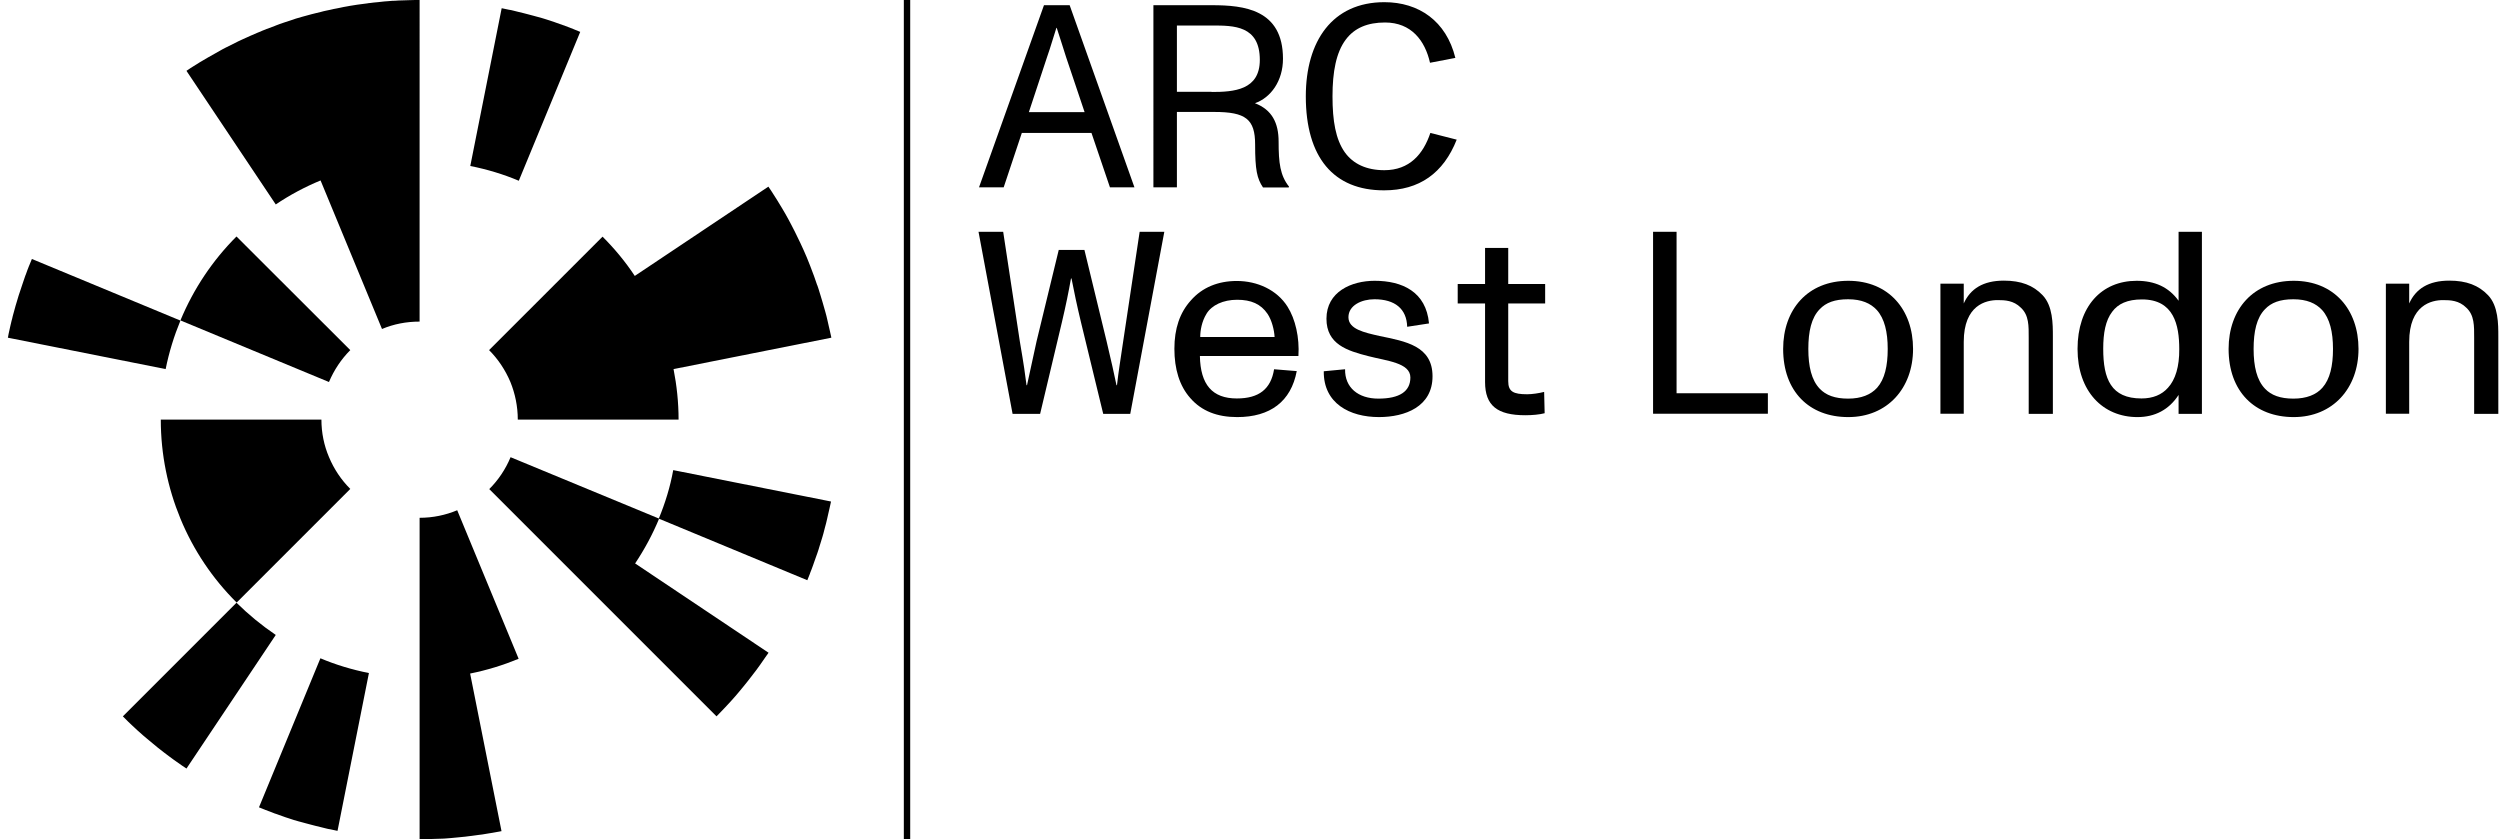 <?xml version="1.0" encoding="UTF-8"?>
<svg xmlns:xlink="http://www.w3.org/1999/xlink" xmlns="http://www.w3.org/2000/svg" class="site-logo style-svg replaced-svg svg-replaced-0" xml:space="preserve" style="enable-background:new 0 0 1489.5 500;" viewBox="0 0 1489.5 500" y="0px" x="0px" id="BLACK" version="1.1">
<g>
	<path d="M250,0c-2.1,0-4.2,0-6.3,0.1c-1,0-2,0.1-3,0.1c-1.1,0-2.2,0.1-3.3,0.1c-1.3,0.1-2.6,0.2-3.9,0.2   c-0.8,0.1-1.5,0.1-2.3,0.2c-1.5,0.1-2.9,0.2-4.4,0.4c-0.6,0.1-1.2,0.1-1.8,0.2c-1.5,0.1-3.1,0.3-4.6,0.5c-0.5,0-1,0.1-1.5,0.2   c-1.5,0.2-3.1,0.4-4.6,0.6c-0.5,0.1-1,0.1-1.5,0.2c-1.5,0.2-3,0.5-4.4,0.7c-0.6,0.1-1.1,0.2-1.6,0.3c-1.4,0.2-2.7,0.5-4.1,0.8   c-0.5,0.1-1,0.2-1.5,0.3c-0.2,0-0.4,0.1-0.5,0.1c-1.3,0.2-2.5,0.5-3.8,0.8c-0.8,0.2-1.6,0.3-2.4,0.5c-1.1,0.2-2.2,0.5-3.3,0.8   c-1,0.2-1.9,0.5-2.9,0.7c-0.9,0.2-1.9,0.5-2.8,0.7c-1.1,0.3-2.2,0.6-3.3,0.9c-0.8,0.2-1.5,0.4-2.2,0.6c-1.3,0.4-2.5,0.7-3.8,1.1   c-0.6,0.2-1.1,0.4-1.7,0.6c-1.4,0.4-2.9,0.9-4.3,1.4c-0.4,0.1-0.8,0.3-1.2,0.4c-1.6,0.5-3.1,1.1-4.7,1.7l-0.7,0.3   c-1.7,0.6-3.4,1.3-5.1,1.9c-0.1,0-0.2,0.1-0.2,0.1c-1.3,0.5-2.6,1-3.9,1.6c-0.3,0.1-0.6,0.3-1,0.4c-2.9,1.2-5.7,2.5-8.6,3.8   c-0.9,0.4-1.9,0.9-2.8,1.3c-2.6,1.3-5.2,2.6-7.8,3.9c-1.1,0.6-2.2,1.1-3.3,1.8c-2.4,1.3-4.7,2.6-7.1,4c-1.5,0.9-3.1,1.8-4.6,2.7   c-1.9,1.2-3.7,2.3-5.6,3.5c-0.8,0.5-1.7,1.1-2.5,1.7l53.2,79.6c8.3-5.6,17.3-10.4,26.7-14.3l36.6,88.5c6.9-2.9,14.4-4.4,22.4-4.4   L250,0L250,0z" class="st0"></path>
	<path d="M107.5,191L19,154.3c-0.5,1.3-1.1,2.6-1.6,3.9c0,0.1-0.1,0.1-0.1,0.2c-0.7,1.7-1.3,3.4-1.9,5.1   c-0.1,0.2-0.2,0.5-0.3,0.7c-0.6,1.6-1.1,3.1-1.6,4.7c-0.1,0.4-0.3,0.8-0.4,1.2c-0.5,1.4-0.9,2.8-1.4,4.2c-0.2,0.6-0.4,1.2-0.6,1.8   c-0.4,1.2-0.8,2.5-1.1,3.7c-0.2,0.8-0.4,1.5-0.7,2.3c-0.3,1.1-0.6,2.2-0.9,3.3c-0.2,0.9-0.5,1.9-0.8,2.9c-0.2,0.9-0.4,1.9-0.7,2.8   c-0.3,1.1-0.5,2.2-0.8,3.4c-0.2,0.8-0.3,1.6-0.5,2.3c-0.3,1.3-0.6,2.6-0.8,3.9c0,0.2-0.1,0.4-0.1,0.5l94,18.7   C100.7,209.9,103.7,200.2,107.5,191L107.5,191z" class="st0"></path>
	<path d="M345.7,19c-1.3-0.5-2.6-1.1-3.9-1.6c0,0-0.1,0-0.2-0.1c-1.7-0.7-3.5-1.3-5.2-2c-0.2-0.1-0.4-0.2-0.6-0.2   c-1.6-0.6-3.2-1.1-4.8-1.7c-0.4-0.1-0.8-0.3-1.1-0.4c-1.4-0.5-2.9-0.9-4.3-1.4c-0.5-0.2-1.1-0.4-1.6-0.5c-1.3-0.4-2.6-0.8-3.9-1.1   c-0.7-0.2-1.5-0.4-2.2-0.6c-1.1-0.3-2.3-0.6-3.4-0.9c-0.9-0.2-1.8-0.5-2.7-0.7c-1-0.2-2-0.5-2.9-0.7c-1.1-0.3-2.1-0.5-3.2-0.8   c-0.8-0.2-1.6-0.4-2.5-0.5c-1.2-0.3-2.5-0.5-3.8-0.8c-0.2,0-0.4-0.1-0.5-0.1l-18.7,94c10,2,19.7,4.9,28.9,8.8L345.7,19L345.7,19z" class="st0"></path>
	<path d="M392.5,309l88.5,36.7c0.5-1.3,1.1-2.6,1.6-4l0-0.1c0.7-1.8,1.4-3.5,2-5.3c0.1-0.2,0.1-0.4,0.2-0.6   c0.6-1.6,1.1-3.2,1.7-4.8c0.1-0.4,0.2-0.7,0.4-1.1c0.5-1.5,1-2.9,1.4-4.4c0.2-0.5,0.4-1.1,0.5-1.6c0.4-1.3,0.8-2.6,1.2-3.9   c0.2-0.7,0.4-1.4,0.6-2.1c0.3-1.1,0.6-2.3,0.9-3.5c0.2-0.9,0.5-1.8,0.7-2.6c0.2-1,0.5-2,0.7-3c0.2-1,0.5-2.1,0.7-3.1   c0.2-0.9,0.4-1.7,0.6-2.6c0.3-1.2,0.5-2.4,0.8-3.6c0-0.2,0.1-0.4,0.1-0.6l-94-18.7C399.3,290.1,396.3,299.8,392.5,309L392.5,309z" class="st0"></path>
	<path d="M140.9,359.1l-67.7,67.7c1.1,1.1,2.2,2.2,3.3,3.3c0.7,0.6,1.3,1.3,2,1.9c2.2,2.1,4.4,4.1,6.7,6.1   c0.9,0.8,1.7,1.5,2.6,2.2c2.1,1.8,4.3,3.6,6.4,5.3c1.2,0.9,2.4,1.9,3.6,2.8c1.9,1.5,3.9,2.9,5.9,4.4c1.5,1.1,3.1,2.2,4.7,3.3   c0.9,0.6,1.8,1.2,2.7,1.8l53.2-79.6C155.9,372.6,148.1,366.2,140.9,359.1L140.9,359.1z" class="st0"></path>
	<path d="M154.3,481c1.3,0.5,2.6,1.1,3.9,1.6c0,0,0.1,0,0.1,0c1.7,0.7,3.5,1.3,5.2,2c0.2,0.1,0.4,0.2,0.6,0.2   c1.6,0.6,3.2,1.1,4.8,1.7c0.4,0.1,0.8,0.3,1.1,0.4c1.4,0.5,2.9,0.9,4.3,1.4c0.6,0.2,1.1,0.4,1.7,0.5c1.3,0.4,2.6,0.8,3.9,1.1   c0.7,0.2,1.5,0.4,2.2,0.6c1.1,0.3,2.2,0.6,3.4,0.9c0.9,0.2,1.8,0.5,2.7,0.7c1,0.2,1.9,0.5,2.9,0.7c1.1,0.3,2.1,0.5,3.2,0.8   c0.8,0.2,1.6,0.4,2.5,0.5c1.2,0.3,2.5,0.5,3.7,0.8c0.2,0,0.4,0.1,0.6,0.1l18.7-94c-10-2-19.7-4.9-28.9-8.8L154.3,481L154.3,481z" class="st0"></path>
	<path d="M401.3,219.9c1.9,9.7,3,19.8,3,30.1h-95.8c0-7.9-1.6-15.5-4.4-22.4c-3-7.1-7.3-13.6-12.7-19L359,141   c7.1,7.1,13.6,14.9,19.2,23.4l79.6-53.2c0.6,0.8,1.1,1.7,1.7,2.5c1.2,1.8,2.4,3.7,3.5,5.5c0.9,1.5,1.9,3.1,2.8,4.6   c1.4,2.3,2.7,4.6,4,7c0.6,1.1,1.2,2.3,1.8,3.4c1.3,2.6,2.7,5.1,3.9,7.8c0.5,1,0.9,1.9,1.4,2.9c1.3,2.8,2.6,5.6,3.8,8.5   c0.1,0.3,0.3,0.7,0.4,1c0.5,1.3,1.1,2.7,1.6,4c0,0,0,0,0,0c0.7,1.8,1.4,3.6,2,5.3l0.2,0.5c0.6,1.6,1.2,3.3,1.7,4.9   c0.1,0.3,0.2,0.7,0.4,1c0.5,1.5,1,2.9,1.4,4.4c0.2,0.5,0.3,1.1,0.5,1.6c0.4,1.3,0.8,2.6,1.2,4c0.2,0.7,0.4,1.4,0.6,2.1   c0.3,1.1,0.6,2.3,1,3.5c0.2,0.9,0.5,1.8,0.7,2.6c0.2,1,0.5,2,0.7,3c0.2,1.1,0.5,2.1,0.7,3.1c0.2,0.9,0.4,1.7,0.6,2.6   c0.3,1.2,0.5,2.4,0.8,3.6c0,0.2,0.1,0.4,0.1,0.6L401.3,219.9L401.3,219.9z" class="st0"></path>
	<path d="M140.9,140.9c-14.2,14.2-25.6,31.2-33.4,50l88.5,36.7c3-7.1,7.3-13.6,12.7-19L140.9,140.9L140.9,140.9z" class="st0"></path>
	<path d="M280.1,401.3l18.7,93.9c-0.5,0.1-1.1,0.2-1.6,0.3c-1.3,0.2-2.6,0.5-3.9,0.7c-0.6,0.1-1.2,0.2-1.9,0.3   c-1.4,0.2-2.8,0.5-4.2,0.7c-0.6,0.1-1.1,0.1-1.7,0.2c-1.5,0.2-2.9,0.4-4.4,0.6c-0.6,0.1-1.1,0.1-1.7,0.2c-1.5,0.2-2.9,0.4-4.4,0.5   c-0.7,0.1-1.3,0.1-2,0.2c-1.4,0.1-2.8,0.3-4.2,0.4c-0.8,0.1-1.6,0.1-2.5,0.2c-1.2,0.1-2.5,0.2-3.7,0.2c-1.1,0-2.2,0.1-3.4,0.1   c-1,0-1.9,0.1-2.9,0.1c-2.1,0-4.2,0.1-6.3,0.1V308.5c7.9,0,15.5-1.6,22.4-4.5l36.6,88.5C299.8,396.3,290.1,399.3,280.1,401.3   L280.1,401.3z" class="st0"></path>
	<path d="M457.9,388.9c-0.6,0.9-1.2,1.8-1.9,2.7c-1.1,1.5-2.1,3.1-3.2,4.6c-1.4,2-2.9,4-4.4,5.9   c-0.9,1.2-1.8,2.4-2.7,3.5c-1.7,2.2-3.5,4.3-5.3,6.5c-0.7,0.9-1.5,1.7-2.2,2.6c-2,2.3-4,4.5-6.1,6.7c-0.6,0.7-1.3,1.4-1.9,2   c-1.1,1.1-2.2,2.2-3.3,3.4l-67.7-67.7l-67.7-67.7c5.4-5.4,9.7-11.8,12.7-19l88.5,36.6c-3.9,9.4-8.7,18.3-14.3,26.7L457.9,388.9   L457.9,388.9z" class="st0"></path>
	<path d="M191.5,250H95.8c0,20.9,4.2,40.8,11.7,59c7.8,18.9,19.2,35.8,33.5,50l67.7-67.7c-5.4-5.4-9.7-11.8-12.7-19   C193.1,265.5,191.5,257.9,191.5,250L191.5,250z" class="st0"></path>
</g>
<g>
	<path d="M661.3,111.6l-11-32.4h-41.5L598,111.6h-14.7L622,3.1h15.3l38.6,108.5H661.3L661.3,111.6z M613,66.8h33.2   l-11-32.7c-1.9-5.7-4-12.9-5.6-17.5h-0.2c-1.9,5.7-3.2,10.7-5.6,17.5L613,66.8z" class="st0"></path>
	<path d="M768,111.2l-0.2,0.5h-15.3c-3.6-5.4-4.7-10.5-4.7-25.6s-5.6-19.4-24.3-19.4h-22.3v44.9h-14V3.1h34.9   c19.1,0,42.3,2.5,42.3,31.9c0,13.3-7.3,23.2-16.7,26.5c10.2,3.9,14.1,11.8,14.1,22.9C761.8,97.1,762.7,104.5,768,111.2L768,111.2z    M721.9,54.8c13.2,0,28.7-1.1,28.7-19.1c0-20.5-15.5-20.5-28.5-20.5h-20.9v39.5H721.9z" class="st0"></path>
	<path d="M778,57.4c0-32.9,15.8-56.1,46.8-56.1c20.5,0,36.9,11.2,42.3,33.2L852,37.4c-3-13.3-11.2-24-26.8-24   c-10.2,0-18.1,3.1-23.4,10.2c-5.7,7.6-7.9,19.1-7.9,33.8s1.9,25.6,7.3,33.3c5,7,13,10.7,23.6,10.7c15,0,23.2-9.6,27.4-22.2l15.7,4   c-7.9,20-22.3,30.2-43.2,30.2C794.5,113.5,778,93.7,778,57.4L778,57.4z" class="st0"></path>
	<path d="M603.3,246.6L583,138.1h14.7l9.9,65.2c2.6,15.2,3.1,19.2,4,26.2h0.3c1.4-6.2,3.6-16.6,5.7-26.2l13.2-54.4h15.3   l13.2,54.4c2.8,11.8,4.5,19.4,5.9,26.2h0.3c0.9-8.1,2-14.6,3.7-26.2l9.8-65.2h14.7l-20.3,108.5h-16.1L644,191.8   c-2.2-9.1-4.3-19.1-5.6-25.9h-0.3c-1.4,7.9-3.1,16.3-5.4,26l-13,54.7H603.3L603.3,246.6z" class="st0"></path>
	<path d="M773.6,212.1h-58.7c0.3,17.1,7.4,25.3,22,25.3c13.2,0,20.3-5.6,22.2-17.4l13.5,1.1   c-3.4,18.1-15.8,27.4-35.5,27.4c-11.9,0-21.2-3.6-27.9-11.3c-6.5-7.3-9.5-17.4-9.5-29.4s3.2-21.5,9.8-28.8   c6.8-7.8,16.3-11.6,27.4-11.6c12.2,0,23.9,5.3,30.2,15.3C771.8,190.1,774.3,201.1,773.6,212.1L773.6,212.1z M718.8,187   c-2.8,4.6-3.7,9.9-3.7,13.8h44.3c-0.2-4.2-1.7-10.1-4.2-13.8c-4-5.9-9.8-8.4-18.1-8.4S721.9,181.8,718.8,187L718.8,187z" class="st0"></path>
	<path d="M788.7,221.2l12.7-1.2c-0.2,10.9,7.8,17.5,19.8,17.5c12.7,0,19.1-4.3,19.1-12.6c0-8.8-14.3-9.9-25-12.7   c-12.5-3.2-25-7-25-22.3c0-16.1,14.9-22.6,28.7-22.6c16.4,0,30.7,6.5,32.4,25.4l-13,2c-0.3-10.7-7.3-16.4-19.5-16.4   c-7.6,0-15.5,3.6-15.5,10.7s9.3,9.1,18.6,11.2c15.5,3.2,31.5,5.9,31.5,24s-16.3,24.3-31.9,24.3   C804.2,248.5,788.5,240.4,788.7,221.2L788.7,221.2z" class="st0"></path>
	<path d="M884.8,227.6v-46.8h-16.3v-11.6h16.3v-21.5h13.8v21.5h22v11.6h-22v46.3c0,6.2,3,7.8,11.3,7.8   c2.9,0,7-0.6,10.1-1.4l0.3,12.7c-3,0.8-7.4,1.2-11.5,1.2C892.1,247.4,884.8,241.7,884.8,227.6L884.8,227.6z" class="st0"></path>
	<path d="M984.9,246.6V138.1h14v96.2h54.4v12.2H984.9z" class="st0"></path>
	<path d="M1062.4,207.9c0-23.6,14.7-40.6,38.8-40.6s38.6,17.2,38.6,40.6s-15.3,40.6-38.6,40.6   S1062.4,233.2,1062.4,207.9z M1118.4,231c4.5-5.1,6.3-13,6.3-23.1s-1.9-18.1-6.5-23.2c-3.7-4-9.1-6.4-17.1-6.4s-13.2,2-16.9,5.9   c-5,5.1-6.8,13.3-6.8,23.7s1.9,18.6,6.8,23.7c3.7,3.9,9.1,5.9,16.9,5.9S1114.6,235.2,1118.4,231L1118.4,231z" class="st0"></path>
	<path d="M1223.1,200.6v46h-14.4v-45.3c0-7.1,0.2-13.5-4.7-18c-4.3-4.3-9.5-4.5-13.8-4.5c-6.8,0-20.2,2.8-20.2,24.9   v42.8h-13.9v-77.5h13.9v11.8c3.9-8.7,11.5-13.6,23.9-13.6c10.2,0,17.5,2.8,23.1,8.7C1223.1,182.3,1223.1,193,1223.1,200.6   L1223.1,200.6z" class="st0"></path>
	<path d="M1298,138.1h13.9v108.5H1298v-11.3c-5.7,8.8-14.1,13.2-24.5,13.2c-20.6,0-35.7-15.3-35.7-40.6   s14.3-40.6,35.2-40.6c10.8,0,19.1,3.7,25,11.9V138.1L1298,138.1z M1298.4,208c0-14.4-3.2-29.6-22.2-29.6c-8.7,0-14.3,2.6-17.8,7.4   c-3.9,5.1-5.3,12.6-5.3,22c0,18.1,4.7,29.6,22.8,29.6c6.8,0,12.1-2.2,15.8-6.4C1296.1,226.2,1298.5,218.4,1298.4,208L1298.4,208z" class="st0"></path>
	<path d="M1327.8,207.9c0-23.6,14.7-40.6,38.8-40.6s38.6,17.2,38.6,40.6s-15.3,40.6-38.6,40.6   S1327.8,233.2,1327.8,207.9z M1383.7,231c4.5-5.1,6.3-13,6.3-23.1s-1.9-18.1-6.5-23.2c-3.7-4-9.1-6.4-17.1-6.4s-13.2,2-16.9,5.9   c-5,5.1-6.8,13.3-6.8,23.7s1.9,18.6,6.8,23.7c3.7,3.9,9.1,5.9,16.9,5.9S1380,235.2,1383.7,231L1383.7,231z" class="st0"></path>
	<path d="M1488.5,200.6v46h-14.4v-45.3c0-7.1,0.2-13.5-4.7-18c-4.3-4.3-9.5-4.5-13.8-4.5c-6.8,0-20.2,2.8-20.2,24.9   v42.8h-13.9v-77.5h13.9v11.8c3.9-8.7,11.5-13.6,23.9-13.6c10.2,0,17.5,2.8,23.1,8.7C1488.5,182.3,1488.5,193,1488.5,200.6   L1488.5,200.6z" class="st0"></path>
</g>
<rect height="500" width="3.8" class="st0" y="0" x="538.5"></rect>
</svg>
